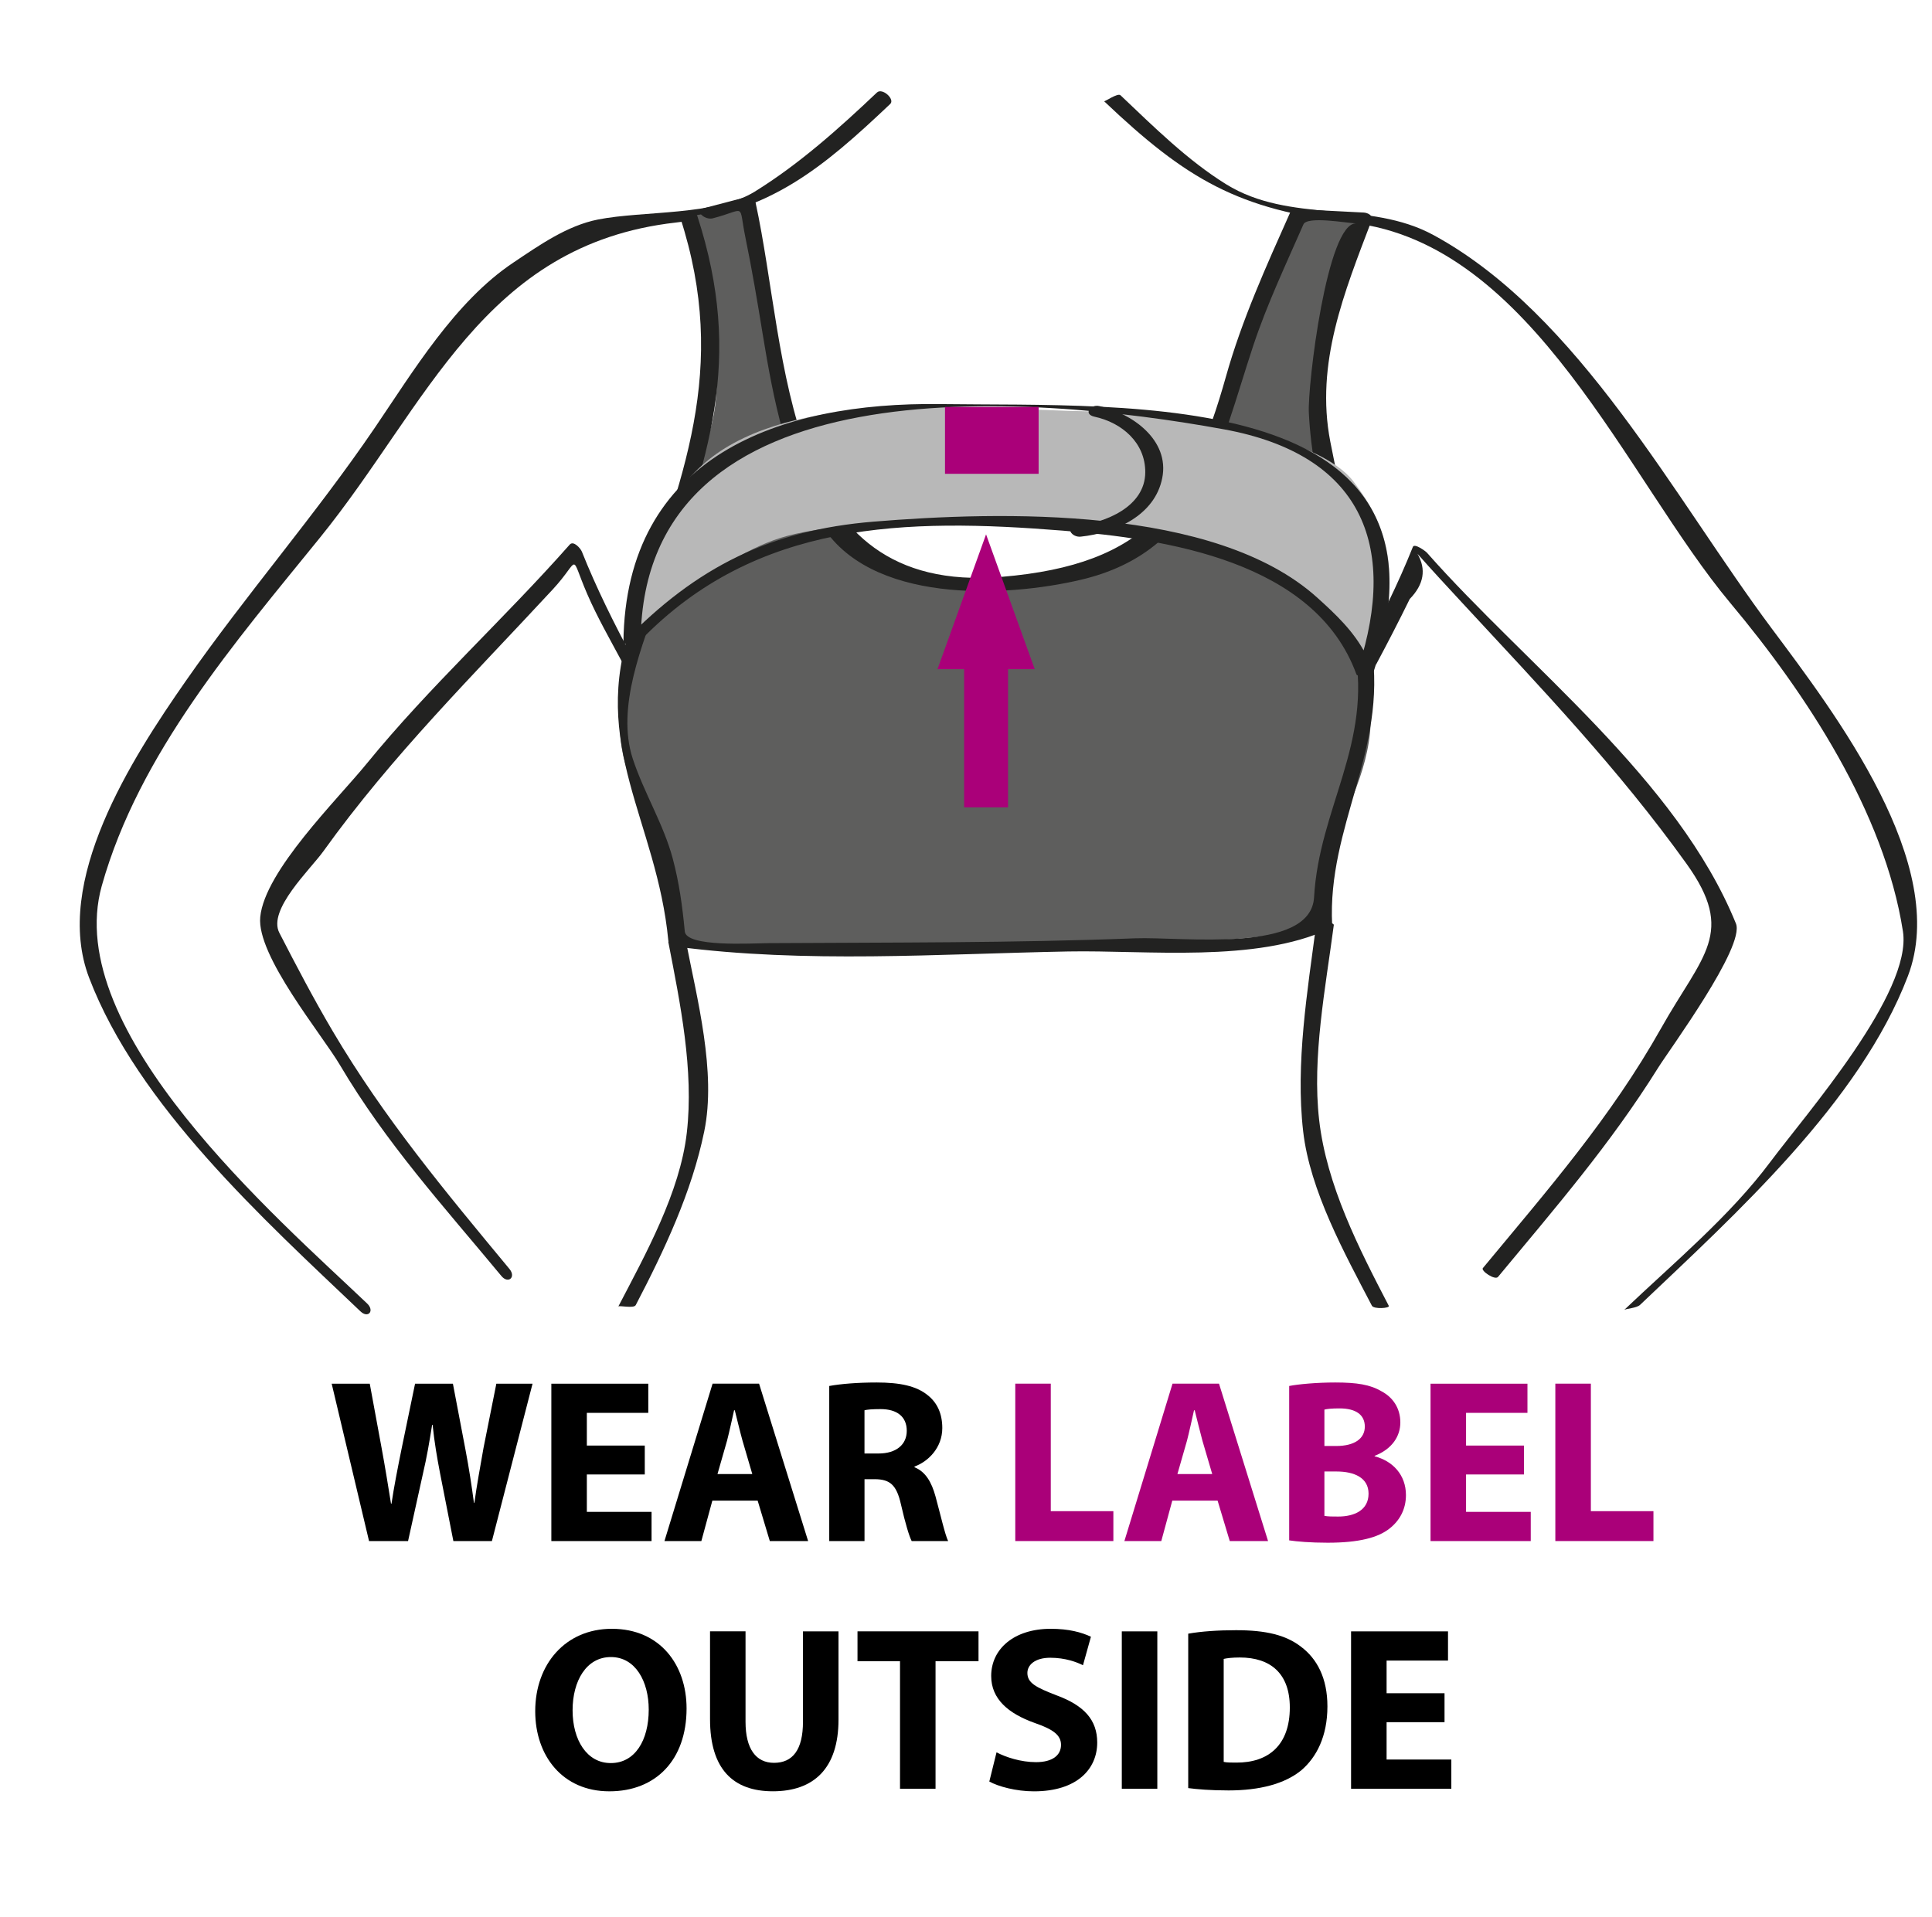 <?xml version="1.0" encoding="utf-8"?>
<!-- Generator: Adobe Illustrator 16.0.0, SVG Export Plug-In . SVG Version: 6.00 Build 0)  -->
<!DOCTYPE svg PUBLIC "-//W3C//DTD SVG 1.1//EN" "http://www.w3.org/Graphics/SVG/1.1/DTD/svg11.dtd">
<svg version="1.1" id="Vrstva_1" xmlns="http://www.w3.org/2000/svg" xmlns:xlink="http://www.w3.org/1999/xlink" x="0px" y="0px"
	 width="82.667px" height="82.042px" viewBox="0 0 82.667 82.042" enable-background="new 0 0 82.667 82.042" xml:space="preserve">
<g>
	<path d="M15.791,65.951l-1.599-6.736h1.629l0.51,2.768c0.15,0.811,0.29,1.68,0.4,2.369h0.02c0.11-0.74,0.27-1.549,0.44-2.389
		l0.569-2.748h1.619l0.54,2.838c0.15,0.789,0.26,1.51,0.36,2.259h0.02c0.1-0.749,0.25-1.539,0.39-2.349l0.549-2.748h1.549
		l-1.739,6.736h-1.649l-0.569-2.898c-0.13-0.68-0.24-1.31-0.32-2.079h-0.02c-0.12,0.759-0.23,1.399-0.39,2.079l-0.64,2.898H15.791z"
		/>
	<path d="M27.589,63.101H25.11v1.6h2.769v1.25h-4.288v-6.736h4.148v1.249H25.11v1.399h2.479V63.101z"/>
	<path d="M30.48,64.221l-0.47,1.729h-1.579l2.059-6.736h1.989l2.099,6.736h-1.639l-0.52-1.729H30.48z M32.189,63.082l-0.419-1.43
		c-0.11-0.398-0.23-0.908-0.33-1.299h-0.03c-0.09,0.4-0.2,0.91-0.3,1.299l-0.41,1.43H32.189z"/>
	<path d="M35.481,59.314c0.49-0.09,1.209-0.15,2.029-0.15c1,0,1.699,0.15,2.179,0.54c0.41,0.319,0.63,0.79,0.63,1.409
		c0,0.85-0.61,1.439-1.189,1.648v0.031c0.47,0.189,0.729,0.629,0.899,1.248c0.21,0.771,0.41,1.65,0.54,1.91h-1.56
		c-0.1-0.19-0.27-0.74-0.459-1.57c-0.19-0.849-0.48-1.068-1.109-1.078h-0.45v2.648h-1.509V59.314z M36.99,62.203h0.6
		c0.759,0,1.209-0.381,1.209-0.97c0-0.61-0.42-0.93-1.12-0.93c-0.37,0-0.58,0.021-0.689,0.05V62.203z"/>
	<path fill="#AA0079" d="M43.441,59.214h1.52v5.457h2.678v1.279h-4.197V59.214z"/>
	<path fill="#AA0079" d="M50.16,64.221l-0.47,1.729h-1.579l2.059-6.736h1.989l2.099,6.736h-1.639l-0.52-1.729H50.16z M51.869,63.082
		l-0.42-1.43c-0.109-0.398-0.229-0.908-0.33-1.299h-0.029c-0.09,0.4-0.2,0.91-0.3,1.299l-0.41,1.43H51.869z"/>
	<path fill="#AA0079" d="M55.161,59.314c0.399-0.08,1.199-0.15,1.969-0.15c0.93,0,1.499,0.09,1.989,0.381
		c0.47,0.249,0.799,0.709,0.799,1.328c0,0.59-0.35,1.14-1.1,1.43v0.02c0.771,0.2,1.34,0.79,1.34,1.66
		c0,0.619-0.279,1.099-0.699,1.429c-0.49,0.39-1.31,0.609-2.648,0.609c-0.75,0-1.31-0.05-1.649-0.1V59.314z M56.669,61.882h0.5
		c0.81,0,1.229-0.33,1.229-0.83c0-0.51-0.39-0.779-1.079-0.779c-0.34,0-0.53,0.021-0.65,0.051V61.882z M56.669,64.871
		c0.15,0.03,0.33,0.03,0.59,0.03c0.689,0,1.299-0.271,1.299-0.979c0-0.68-0.609-0.949-1.369-0.949h-0.52V64.871z"/>
	<path fill="#AA0079" d="M65.208,63.101H62.73v1.6h2.768v1.25H61.21v-6.736h4.147v1.249H62.73v1.399h2.479V63.101z"/>
	<path fill="#AA0079" d="M66.55,59.214h1.52v5.457h2.678v1.279H66.55V59.214z"/>
	<path d="M26.069,76.66c-1.989,0-3.168-1.509-3.168-3.428c0-2.019,1.299-3.527,3.278-3.527c2.069,0,3.198,1.549,3.198,3.408
		c0,2.219-1.329,3.547-3.298,3.547H26.069z M26.139,75.451c1.03,0,1.619-0.969,1.619-2.289c0-1.209-0.57-2.248-1.619-2.248
		s-1.639,1.02-1.639,2.279c0,1.269,0.61,2.258,1.629,2.258H26.139z"/>
	<path d="M31.9,69.814v3.867c0,1.17,0.45,1.76,1.219,1.76c0.8,0,1.239-0.56,1.239-1.76v-3.867h1.52v3.777
		c0,2.08-1.049,3.068-2.809,3.068c-1.699,0-2.688-0.949-2.688-3.088v-3.758H31.9z"/>
	<path d="M38.51,71.093h-1.819v-1.279h5.178v1.279h-1.839v5.457h-1.52V71.093z"/>
	<path d="M42.64,74.992c0.4,0.209,1.04,0.42,1.689,0.42c0.699,0,1.07-0.291,1.07-0.74c0-0.41-0.32-0.66-1.13-0.939
		c-1.12-0.4-1.858-1.02-1.858-2.009c0-1.149,0.969-2.019,2.548-2.019c0.77,0,1.319,0.149,1.72,0.34l-0.34,1.219
		c-0.26-0.13-0.75-0.32-1.4-0.32c-0.659,0-0.979,0.311-0.979,0.65c0,0.43,0.369,0.619,1.249,0.959
		c1.189,0.439,1.739,1.06,1.739,2.02c0,1.129-0.859,2.088-2.709,2.088c-0.77,0-1.529-0.209-1.908-0.42L42.64,74.992z"/>
	<path d="M49.52,69.814v6.736H48v-6.736H49.52z"/>
	<path d="M50.841,69.914c0.559-0.1,1.289-0.149,2.049-0.149c1.289,0,2.129,0.21,2.768,0.7c0.7,0.52,1.14,1.358,1.14,2.559
		c0,1.289-0.47,2.178-1.109,2.729c-0.71,0.589-1.799,0.869-3.118,0.869c-0.789,0-1.359-0.051-1.729-0.1V69.914z M52.36,75.401
		c0.13,0.03,0.351,0.03,0.53,0.03c1.389,0.01,2.299-0.75,2.299-2.359c0-1.449-0.82-2.139-2.139-2.139c-0.33,0-0.561,0.03-0.69,0.061
		V75.401z"/>
	<path d="M61.808,73.702H59.33V75.3h2.77v1.25H57.81v-6.736h4.148v1.25H59.33v1.398h2.479V73.702z"/>
</g>
<g>
	<g>
		<path fill="#222221" d="M37.524,3.958c-1.628,1.543-3.318,3.058-5.228,4.242c-1.669,1.035-4.779,0.815-6.699,1.192
			c-1.338,0.263-2.525,1.106-3.632,1.846c-2.501,1.672-4.282,4.649-5.935,7.079c-2.542,3.737-5.498,7.122-8.079,10.824
			c-2.324,3.333-5.706,8.591-4.138,12.702c2.087,5.473,7.476,10.344,11.609,14.276c0.333,0.317,0.616-0.022,0.288-0.334
			C11.853,52.114,2.606,44.133,4.355,37.909c1.597-5.681,5.713-10.428,9.333-14.896c4.626-5.709,6.991-12.551,15.22-13.488
			c4.038-0.46,6.277-2.321,9.183-5.076C38.306,4.246,37.75,3.745,37.524,3.958L37.524,3.958z"/>
	</g>
</g>
<g>
	<g>
		<path fill="#222221" d="M21.8,54.307c-2.747-3.318-5.356-6.439-7.567-10.183c-0.81-1.372-1.552-2.789-2.281-4.205
			c-0.508-0.986,1.322-2.706,1.882-3.486c2.947-4.107,6.401-7.519,9.819-11.211c1.211-1.308,0.696-1.596,1.477,0.208
			c0.424,0.98,0.965,1.922,1.468,2.863c0.185,0.346,0.7,0.301,0.466-0.138c-0.795-1.487-1.543-2.983-2.168-4.55
			c-0.051-0.128-0.353-0.486-0.519-0.299c-2.823,3.198-5.992,6.066-8.687,9.374c-1.27,1.558-4.361,4.587-4.555,6.565
			c-0.163,1.652,2.637,5.023,3.408,6.329c1.988,3.366,4.44,6.049,6.909,9.031C21.744,54.96,22.091,54.659,21.8,54.307L21.8,54.307z"
			/>
	</g>
</g>
<g>
	<g>
		<path fill="#222221" d="M47.24,4.331c3.524,3.343,5.74,4.651,10.582,5.203c7.77,0.885,11.795,10.988,16.215,16.271
			c3.25,3.885,6.59,8.955,7.386,14.05c0.411,2.626-4.119,7.787-5.668,9.862c-1.748,2.343-4.152,4.336-6.266,6.349
			c0.072-0.069,0.533-0.077,0.688-0.225c4.074-3.876,9.4-8.669,11.459-14.069c1.82-4.772-3.11-11.235-5.833-14.883
			c-4.149-5.56-8.229-13.43-14.456-16.824c-2.779-1.516-6.144-0.482-8.885-2.181c-1.649-1.021-3.113-2.476-4.517-3.807
			C47.826,3.963,47.272,4.362,47.24,4.331L47.24,4.331z"/>
	</g>
</g>
<g>
	<g>
		<path fill="#222221" d="M64.098,54.645c2.45-2.956,4.8-5.666,6.851-8.95c0.493-0.79,3.729-5.184,3.329-6.17
			c-2.515-6.19-8.935-11.013-13.225-15.875c-0.054-0.061-0.53-0.413-0.598-0.246c-0.639,1.598-1.399,3.118-2.21,4.633
			c-0.088,0.165,0.565,0.532,0.648,0.378c0.491-0.919,0.969-1.844,1.427-2.78c0.605-0.623,0.717-1.268,0.332-1.934
			c0.626,0.709,1.27,1.401,1.911,2.095c3.391,3.664,6.669,7.084,9.594,11.16c2.14,2.981,0.691,3.896-1.082,7.049
			c-2.157,3.834-4.851,6.914-7.626,10.264C63.353,54.384,63.967,54.803,64.098,54.645L64.098,54.645z"/>
	</g>
</g>
<g>
	<path fill="#5E5E5D" d="M30.323,9.122c0.57-0.143,1.639-0.428,1.639-0.428s0.144,0.642,0.57,2.78
		c0.429,2.138,1.069,8.268,2.923,10.834s4.848,3.137,10.62,2.281c5.774-0.855,6.201-7.27,7.2-9.908
		c0.998-2.637,2.281-5.489,2.281-5.489l2.779,0.143c0,0-0.855,2.21-1.639,4.775c-0.785,2.566-0.214,4.419,0.427,7.699
		c0.643,3.279,1.712,7.413,1.497,9.551c-0.215,2.139-1.426,4.063-1.782,5.133c-0.355,1.068-0.213,3.064-0.213,3.064
		s-0.86,0.492-5.133,0.713c-4.136,0.214-8.839,0.285-14.256,0.285c-3.9,0-4.989,0.213-8.27-0.285c0,0,0,0-0.143-1.497
		c-0.142-1.497-0.497-2.424-1.354-4.277c-0.855-1.854-1.212-2.922-0.712-5.489c0.499-2.566,2.637-7.199,3.634-10.621
		c0.999-3.421-0.927-9.124-0.927-9.124"/>
	<g>
		<path fill="#222221" d="M30.495,9.344c1.474-0.381,1.088-0.699,1.402,0.829c0.283,1.374,0.513,2.751,0.739,4.135
			c0.459,2.807,1.011,5.634,2.486,8.096c2.065,3.447,7.871,3.173,11.125,2.408c5.192-1.222,5.902-5.579,7.384-10.037
			c0.585-1.761,1.396-3.472,2.14-5.171c0.16-0.366,1.828-0.064,2.257-0.042c-1.247-0.064-2.084,6.943-2.025,8.103
			c0.17,3.359,1.34,6.807,1.957,10.108c0.758,4.053-1.52,6.825-1.733,10.625c-0.138,2.436-5.678,1.68-7.656,1.757
			c-5.222,0.203-10.455,0.174-15.68,0.207c-0.747,0.005-3.524,0.182-3.59-0.503c-0.103-1.075-0.237-2.074-0.517-3.123
			c-0.393-1.47-1.234-2.816-1.709-4.266c-0.725-2.211,0.43-4.921,1.148-6.953c2.098-5.938,3.622-10.089,1.611-16.286
			c-0.096-0.295-0.841-0.268-0.731,0.07c2.109,6.5,0.11,11.215-2.059,17.355c-1.848,5.232,1.064,8.466,1.551,13.586
			c0.018,0.183,0.193,0.249,0.355,0.27c5.514,0.723,11.212,0.311,16.762,0.206c3.374-0.063,8.005,0.499,11.166-0.969
			c0.055-0.025,0.126-0.094,0.123-0.161c-0.217-4.246,2.358-7.446,1.69-11.886c-0.445-2.954-1.204-5.876-1.771-8.81
			c-0.646-3.345,0.603-6.39,1.771-9.463c0.077-0.203-0.167-0.324-0.336-0.333C57.428,9.048,56.501,9,55.576,8.953
			c-0.122-0.006-0.316,0.016-0.375,0.147c-1.019,2.287-2.064,4.589-2.741,7.003c-1.511,5.38-3.353,8.063-9.608,8.584
			c-9.477,0.79-9.089-9.438-10.524-16.028c-0.045-0.206-0.384-0.228-0.538-0.187C31.244,8.618,30.698,8.76,30.151,8.9
			C29.674,9.023,30.169,9.429,30.495,9.344L30.495,9.344z"/>
	</g>
</g>
<g>
	<g>
		<path fill="#222221" d="M27.203,55.851c1.224-2.348,2.396-4.831,2.931-7.436c0.522-2.542-0.307-5.665-0.793-8.175
			c-0.017-0.09-0.755,0.021-0.747,0.062c0.511,2.635,1.102,5.489,0.793,8.176c-0.292,2.548-1.759,5.187-2.931,7.436
			C26.487,55.853,27.12,56.012,27.203,55.851L27.203,55.851z"/>
	</g>
</g>
<g>
	<g>
		<path fill="#222221" d="M59.425,55.886c-1.286-2.47-2.662-5.163-2.981-7.958c-0.308-2.69,0.276-5.669,0.627-8.34
			c0.017-0.131-0.729-0.21-0.748-0.061c-0.379,2.89-0.896,5.979-0.563,8.889c0.29,2.537,1.773,5.223,2.941,7.462
			C58.783,56.036,59.478,55.987,59.425,55.886L59.425,55.886z"/>
	</g>
</g>
<g>
	<path fill="#B8B8B8" d="M27.043,27.441c0,0-0.071-5.774,3.991-8.269c4.063-2.495,11.05-1.64,15.54-1.568
		c4.489,0.072,9.908,1.14,11.334,2.994c1.425,1.854,1.924,3.778,1.212,5.987c-0.715,2.21-0.715,2.21-0.715,2.21
		s-1.282-3.992-7.127-5.347c-5.846-1.354-14.755-1.425-17.891-0.427C30.251,24.02,27.043,27.441,27.043,27.441z"/>
	<g>
		<path fill="#222221" d="M27.414,27.38c0.121-11.865,16.513-10.548,24.954-9.007c5.859,1.07,7.471,4.91,5.758,10.207
			c-0.067,0.207,0.781,0.338,0.298-0.602c-0.491-0.956-1.283-1.701-2.068-2.408c-4.368-3.935-13.544-3.693-18.988-3.245
			c-4.378,0.36-7.562,1.919-10.684,5.15c-0.029,0.029,0.577,0.083,0.722-0.067c4.961-5.133,11.378-5.234,18.069-4.699
			c4.402,0.352,10.792,1.289,12.563,6.148c0.057,0.156,0.694,0.02,0.74-0.122c3.953-12.222-10.36-11.331-18.549-11.442
			c-6.858-0.092-13.472,2.21-13.554,10.21C26.672,27.61,27.412,27.554,27.414,27.38z"/>
	</g>
</g>
<g>
	<g>
		<path fill="#222221" d="M46.829,17.832c1.176,0.255,2.177,1.11,2.175,2.373c-0.001,1.484-1.71,2.17-2.954,2.302
			c-0.497,0.053-0.191,0.5,0.193,0.459c1.493-0.158,3.169-0.907,3.487-2.506c0.326-1.635-1.299-2.78-2.696-3.083
			C46.646,17.293,46.343,17.727,46.829,17.832L46.829,17.832z"/>
	</g>
</g>
<rect x="40.435" y="17.414" fill-rule="evenodd" clip-rule="evenodd" fill="#AA0079" width="4.006" height="2.863"/>
<g>
	<rect x="41.253" y="26.697" fill-rule="evenodd" clip-rule="evenodd" fill="#AA0079" width="1.879" height="7.854"/>
	<polygon fill-rule="evenodd" clip-rule="evenodd" fill="#AA0079" points="44.275,28.638 40.113,28.638 42.192,22.868 	"/>
</g>
</svg>
